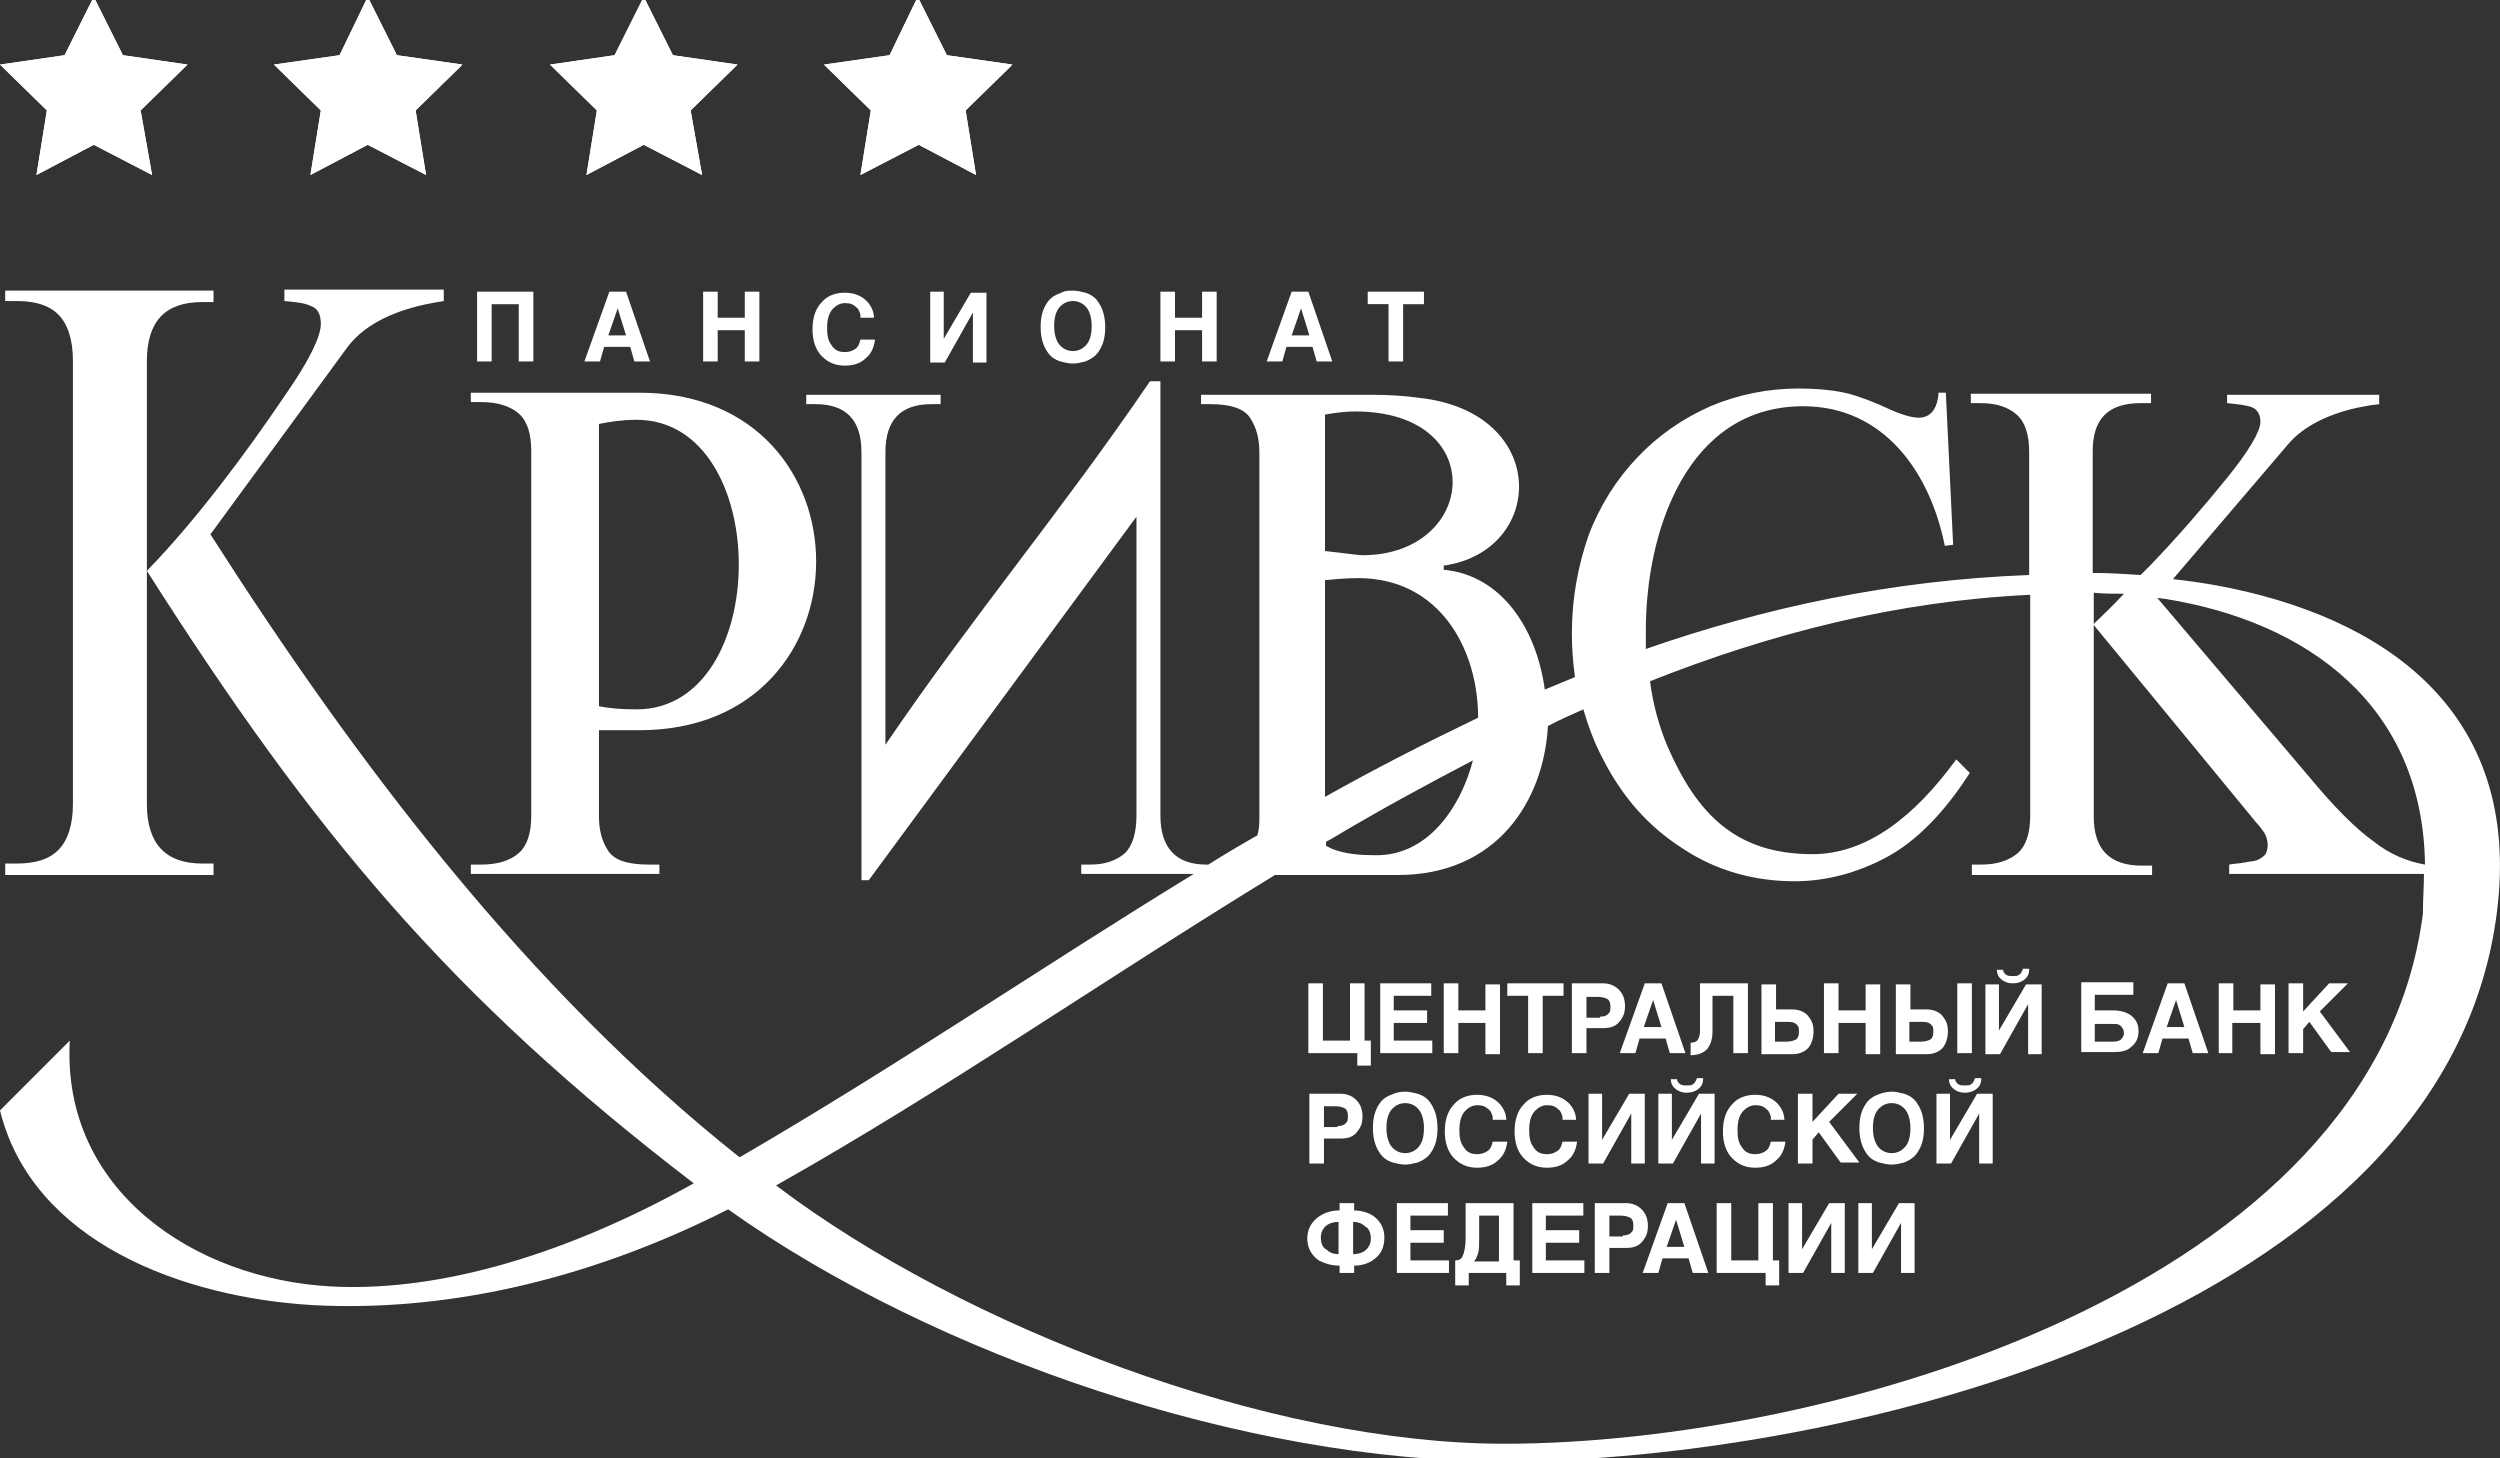 <?xml version="1.0" encoding="UTF-8"?> <!-- Generator: Adobe Illustrator 22.1.0, SVG Export Plug-In . SVG Version: 6.00 Build 0) --> <svg xmlns="http://www.w3.org/2000/svg" xmlns:xlink="http://www.w3.org/1999/xlink" id="Слой_1" x="0px" y="0px" viewBox="0 0 240 140" style="enable-background:new 0 0 240 140;" xml:space="preserve"><rect x="0" y="0" width="240" height="140" fill="#333333" stroke="none"/> <style type="text/css"> .st0{fill:#FFFFFF;} .st1{clip-path:url(#SVGID_2_);fill:#FFFFFF;} .st2{clip-path:url(#SVGID_4_);fill:#FFFFFF;} .st3{clip-path:url(#SVGID_6_);fill:#FFFFFF;} .st4{clip-path:url(#SVGID_8_);fill:#FFFFFF;} </style> <path class="st0" d="M179.6,120.1l2.7-4.6h1.5v6.7h-1.3v-4.8l-2.7,4.8h-1.4v-6.7h1.3V120.1z M172.9,120.1l2.7-4.6h1.5v6.7h-1.3v-4.8 l-2.7,4.8h-1.4v-6.7h1.3V120.1z M169.5,122.2h-4.7v-6.7h1.4v5.5h2.6v-5.5h1.4v5.5h0.6v2.4h-1.3V122.2z M160,119.7h1.7l-0.8-2.6 L160,119.7z M159.2,122.2h-1.5l2.4-6.7h1.6l2.3,6.7h-1.5l-0.4-1.4h-2.5L159.2,122.2z M155.8,118.6c0.4,0,0.7-0.1,0.9-0.4 c0.1-0.1,0.1-0.4,0.1-0.6c0-0.3-0.1-0.6-0.3-0.7c-0.2-0.1-0.5-0.2-0.9-0.2h-1.1v2H155.8z M154.5,122.2h-1.4v-6.7h3 c0.6,0,1.1,0.2,1.5,0.6c0.4,0.4,0.6,0.9,0.6,1.6c0,0.5-0.1,0.9-0.4,1.3c-0.4,0.6-0.9,0.8-1.7,0.8h-1.6V122.2z M151.9,116.7h-3.5v1.4 h3.2v1.2h-3.2v1.7h3.7v1.2h-5v-6.7h4.9V116.7z M143.9,121v-4.3H142v2.2c0,0.6,0,1.1-0.1,1.4c-0.1,0.3-0.2,0.6-0.4,0.8H143.9z M140.7,118.8v-3.3h4.6v5.5h0.6l0,2.4h-1.3v-1.2H141v1.2h-1.3l0-2.4c0.3,0,0.6-0.1,0.7-0.4C140.6,120.2,140.7,119.6,140.7,118.8z M138.9,116.7h-3.5v1.4h3.2v1.2h-3.2v1.7h3.7v1.2h-5v-6.7h4.9V116.7z M128.5,120.4v-3.1c-0.4,0-0.8,0.1-1.1,0.3 c-0.4,0.3-0.6,0.7-0.6,1.2c0,0.6,0.2,1,0.6,1.2C127.7,120.3,128.1,120.4,128.5,120.4z M129.9,117.3v3.1c0.4,0,0.8-0.1,1.1-0.3 c0.4-0.3,0.6-0.7,0.6-1.2c0-0.6-0.2-1-0.6-1.2C130.7,117.4,130.3,117.3,129.9,117.3z M129.9,116.2c0.8,0,1.4,0.2,1.9,0.5 c0.7,0.5,1.1,1.2,1.1,2.1c0,0.9-0.3,1.6-1,2.1c-0.5,0.4-1.2,0.6-1.9,0.6v0.7h-1.4v-0.7c-0.8,0-1.4-0.2-2-0.5 c-0.7-0.5-1.1-1.2-1.1-2.1c0-0.9,0.4-1.6,1.1-2.1c0.6-0.4,1.2-0.6,2-0.6v-0.7h1.4V116.2z M190.2,103.6c0,0.3-0.1,0.6-0.3,0.8 c-0.3,0.3-0.7,0.5-1.3,0.5c-0.5,0-0.9-0.2-1.2-0.5c-0.2-0.2-0.3-0.5-0.3-0.8h0.6c0,0.2,0.1,0.3,0.2,0.4c0.2,0.2,0.4,0.2,0.7,0.2 c0.3,0,0.5,0,0.6-0.1c0.2-0.1,0.3-0.3,0.4-0.6H190.2z M187.1,109.6l2.7-4.6l1.5,0v6.7H190v-4.8l-2.7,4.8h-1.4V105h1.3V109.6z M181.6,110.7c0.5,0,0.9-0.2,1.2-0.5c0.4-0.4,0.6-1,0.6-1.9c0-0.8-0.2-1.5-0.6-1.9c-0.3-0.3-0.7-0.5-1.2-0.5c-0.5,0-0.9,0.2-1.2,0.5 c-0.4,0.4-0.6,1-0.6,1.9c0,0.8,0.2,1.5,0.6,1.9C180.7,110.5,181.1,110.7,181.6,110.7z M181.6,104.8c0.4,0,0.8,0.1,1.2,0.2 c0.6,0.2,1,0.5,1.3,1c0.4,0.6,0.6,1.4,0.6,2.3c0,1-0.2,1.7-0.6,2.3c-0.3,0.5-0.8,0.8-1.3,1c-0.4,0.1-0.8,0.2-1.2,0.2 c-0.4,0-0.8-0.1-1.2-0.2c-0.6-0.2-1-0.5-1.3-1c-0.4-0.6-0.6-1.4-0.6-2.3c0-1,0.2-1.7,0.6-2.3c0.3-0.5,0.8-0.8,1.4-1 C180.8,104.9,181.2,104.8,181.6,104.8z M174,111.7h-1.4V105h1.4v2.7l2.5-2.7h1.8l-2.7,2.7l2.9,3.9h-1.8l-2.1-2.9l-0.6,0.7V111.7z M170,107.2c-0.1-0.3-0.2-0.6-0.4-0.7c-0.3-0.3-0.6-0.4-1.1-0.4c-0.4,0-0.8,0.2-1.1,0.5c-0.4,0.4-0.6,1-0.6,1.9 c0,0.7,0.1,1.2,0.4,1.6c0.3,0.5,0.7,0.7,1.3,0.7c0.4,0,0.7-0.1,1-0.3c0.3-0.2,0.4-0.5,0.5-0.9h1.4c-0.1,0.8-0.4,1.4-0.9,1.8 c-0.5,0.5-1.2,0.7-2,0.7c-0.9,0-1.6-0.3-2.2-0.9c-0.6-0.6-0.9-1.5-0.9-2.6c0-1.1,0.3-2,0.9-2.6c0.5-0.6,1.3-0.9,2.2-0.9 c0.9,0,1.6,0.3,2.1,0.8c0.4,0.4,0.7,1,0.7,1.6H170z M163.5,103.6c0,0.3-0.1,0.6-0.3,0.8c-0.3,0.3-0.7,0.5-1.3,0.5 c-0.5,0-0.9-0.2-1.2-0.5c-0.2-0.2-0.3-0.5-0.3-0.8h0.6c0,0.2,0.1,0.3,0.2,0.4c0.2,0.2,0.4,0.2,0.7,0.2c0.3,0,0.5,0,0.6-0.1 c0.2-0.1,0.3-0.3,0.4-0.6H163.5z M160.4,109.6l2.7-4.6l1.5,0v6.7h-1.3v-4.8l-2.7,4.8h-1.4V105h1.3V109.6z M153.7,109.6l2.7-4.6h1.5 v6.7h-1.3v-4.8l-2.7,4.8h-1.4V105h1.3V109.6z M150,107.2c-0.1-0.3-0.2-0.6-0.4-0.7c-0.3-0.3-0.6-0.4-1.1-0.4c-0.4,0-0.8,0.2-1.1,0.5 c-0.4,0.4-0.6,1-0.6,1.9c0,0.7,0.1,1.2,0.4,1.6c0.3,0.5,0.7,0.7,1.3,0.7c0.4,0,0.7-0.1,1-0.3c0.3-0.2,0.4-0.5,0.5-0.9h1.4 c-0.1,0.8-0.4,1.4-0.9,1.8c-0.5,0.5-1.2,0.7-2,0.7c-0.9,0-1.6-0.3-2.2-0.9c-0.6-0.6-0.9-1.5-0.9-2.6c0-1.1,0.3-2,0.9-2.6 c0.5-0.6,1.3-0.9,2.2-0.9c0.9,0,1.6,0.3,2.1,0.8c0.4,0.4,0.7,1,0.7,1.6H150z M143.3,107.2c-0.1-0.3-0.2-0.6-0.4-0.7 c-0.3-0.3-0.6-0.4-1.1-0.4c-0.4,0-0.8,0.2-1.1,0.5c-0.4,0.4-0.6,1-0.6,1.9c0,0.7,0.1,1.2,0.4,1.6c0.3,0.5,0.7,0.7,1.3,0.7 c0.4,0,0.7-0.1,1-0.3c0.3-0.2,0.4-0.5,0.5-0.9h1.4c-0.1,0.8-0.4,1.4-0.9,1.8c-0.5,0.5-1.2,0.7-2,0.7c-0.9,0-1.6-0.3-2.2-0.9 c-0.6-0.6-0.9-1.5-0.9-2.6c0-1.1,0.3-2,0.9-2.6c0.5-0.6,1.3-0.9,2.2-0.9c0.9,0,1.6,0.3,2.1,0.8c0.4,0.4,0.7,1,0.7,1.6H143.3z M134.9,110.7c0.5,0,0.9-0.2,1.2-0.5c0.4-0.4,0.6-1,0.6-1.9c0-0.8-0.2-1.5-0.6-1.9c-0.3-0.3-0.7-0.5-1.2-0.5c-0.5,0-0.9,0.2-1.2,0.5 c-0.4,0.4-0.6,1-0.6,1.9c0,0.8,0.2,1.5,0.6,1.9C134,110.5,134.4,110.7,134.9,110.7z M134.9,104.8c0.4,0,0.8,0.1,1.2,0.2 c0.6,0.2,1,0.5,1.3,1c0.4,0.6,0.6,1.4,0.6,2.3c0,1-0.2,1.7-0.6,2.3c-0.3,0.5-0.8,0.8-1.3,1c-0.4,0.1-0.8,0.2-1.2,0.2 c-0.4,0-0.8-0.1-1.2-0.2c-0.6-0.2-1-0.5-1.3-1c-0.4-0.6-0.6-1.4-0.6-2.3c0-1,0.2-1.7,0.6-2.3c0.3-0.5,0.8-0.8,1.4-1 C134,104.9,134.4,104.8,134.9,104.8z M128.4,108.1c0.4,0,0.7-0.1,0.9-0.4c0.1-0.1,0.1-0.4,0.1-0.6c0-0.3-0.1-0.6-0.3-0.7 c-0.2-0.1-0.5-0.2-0.9-0.2h-1.1v2H128.4z M127.1,111.7h-1.4V105h3c0.6,0,1.1,0.2,1.5,0.6c0.4,0.4,0.6,0.9,0.6,1.6 c0,0.5-0.1,0.9-0.4,1.3c-0.4,0.6-0.9,0.8-1.7,0.8h-1.6V111.7z M221.1,101.1h-1.4v-6.7h1.4v2.7l2.5-2.7h1.8l-2.7,2.7l2.9,3.9h-1.8 l-2.1-2.9l-0.6,0.7V101.1z M214.3,98.1l0,3H213v-6.7h1.4V97h2.6v-2.5h1.4v6.7h-1.4v-3H214.3z M208,98.6h1.7l-0.8-2.6L208,98.6z M207.2,101.1h-1.5l2.4-6.7h1.6l2.3,6.7h-1.5l-0.4-1.4h-2.5L207.2,101.1z M201.1,98.2v1.8h1.8c0.3,0,0.6-0.1,0.7-0.2 c0.2-0.2,0.3-0.4,0.3-0.6c0-0.3-0.1-0.5-0.3-0.7c-0.2-0.2-0.4-0.2-0.7-0.2H201.1z M201.1,97h1.8c0.7,0,1.3,0.2,1.7,0.5 c0.5,0.4,0.7,0.9,0.7,1.5c0,0.6-0.2,1.1-0.7,1.5c-0.4,0.4-1,0.5-1.7,0.5h-3.1v-6.7h5v1.2h-3.7V97z M194.8,93.1 c0,0.3-0.1,0.6-0.3,0.8c-0.3,0.3-0.7,0.5-1.3,0.5c-0.5,0-0.9-0.2-1.2-0.5c-0.2-0.2-0.3-0.5-0.3-0.8h0.6c0,0.2,0.1,0.3,0.2,0.4 c0.2,0.2,0.4,0.2,0.7,0.2c0.3,0,0.5,0,0.6-0.1c0.2-0.1,0.3-0.3,0.4-0.6H194.8z M191.8,99.1l2.7-4.6l1.5,0v6.7h-1.3v-4.8l-2.7,4.8 h-1.4v-6.7h1.3V99.1z M183.3,98v2h1.1c0.4,0,0.7-0.1,0.9-0.2c0.2-0.1,0.3-0.4,0.3-0.7c0-0.3,0-0.5-0.1-0.6c-0.2-0.3-0.5-0.4-0.9-0.4 H183.3z M189.3,101.1h-1.4v-6.7h1.4V101.1z M183.3,96.9h1.6c0.8,0,1.4,0.3,1.7,0.8c0.3,0.4,0.4,0.8,0.4,1.3c0,0.7-0.2,1.2-0.5,1.6 c-0.4,0.4-0.9,0.6-1.5,0.6h-3v-6.7h1.4V96.9z M176.5,98.1l0,3h-1.4v-6.7h1.4V97h2.6v-2.5h1.4v6.7h-1.4v-3H176.5z M170.4,98l0,2h1.1 c0.4,0,0.7-0.1,0.9-0.2c0.2-0.1,0.3-0.4,0.3-0.7c0-0.3,0-0.5-0.1-0.6c-0.2-0.3-0.5-0.4-0.9-0.4H170.4z M170.4,96.9h1.6 c0.8,0,1.4,0.3,1.7,0.8c0.3,0.4,0.4,0.8,0.4,1.3c0,0.7-0.2,1.2-0.5,1.6c-0.4,0.4-0.9,0.6-1.5,0.6h-3v-6.7h1.4V96.9z M164.4,95.6V99 c0,0.8-0.2,1.3-0.5,1.7c-0.4,0.4-0.9,0.6-1.6,0.6v-1.2c0.3,0,0.6-0.1,0.7-0.3c0.1-0.2,0.2-0.4,0.2-0.8v-4.6h4.6v6.7h-1.4v-5.5H164.4 z M157.8,98.6h1.7l-0.8-2.6L157.8,98.6z M157,101.1h-1.5l2.4-6.7h1.6l2.3,6.7h-1.5l-0.4-1.4h-2.5L157,101.1z M153.6,97.6 c0.4,0,0.7-0.1,0.9-0.4c0.1-0.1,0.1-0.4,0.1-0.6c0-0.3-0.1-0.6-0.3-0.7c-0.2-0.1-0.5-0.2-0.9-0.2h-1.1v2H153.6z M152.3,101.1h-1.4 v-6.7h3c0.6,0,1.1,0.2,1.5,0.6c0.4,0.4,0.6,0.9,0.6,1.6c0,0.5-0.1,0.9-0.4,1.3c-0.4,0.6-0.9,0.8-1.7,0.8h-1.6V101.1z M148.1,101.1 h-1.4v-5.5h-2v-1.2h5.4v1.2h-2V101.1z M140,98.1l0,3h-1.4v-6.7h1.4V97h2.6v-2.5h1.4v6.7h-1.4v-3H140z M137.3,95.6h-3.5V97h3.2v1.2 h-3.2v1.7h3.7v1.2h-5v-6.7h4.9V95.6z M130.3,101.1h-4.7v-6.7h1.4v5.5h2.6v-5.5h1.4v5.5h0.6v2.4h-1.3V101.1z M134.7,34.7h-1.4v-5.5 h-2V28h5.4v1.2h-2V34.7z M124,32.2h1.7l-0.8-2.6L124,32.2z M123.1,34.7h-1.5l2.4-6.7h1.6l2.3,6.7h-1.5l-0.4-1.4h-2.5L123.1,34.7z M112.8,31.7l0,3h-1.4V28h1.4v2.5h2.6V28h1.4v6.7h-1.4v-3H112.8z M103,33.7c0.5,0,0.9-0.2,1.2-0.5c0.4-0.4,0.6-1,0.6-1.9 c0-0.8-0.2-1.5-0.6-1.9c-0.3-0.3-0.7-0.5-1.2-0.5c-0.5,0-0.9,0.2-1.2,0.5c-0.4,0.4-0.6,1-0.6,1.9c0,0.8,0.2,1.5,0.6,1.9 C102.1,33.5,102.5,33.7,103,33.7z M103,27.9c0.4,0,0.8,0.1,1.2,0.2c0.6,0.2,1,0.5,1.3,1c0.4,0.6,0.6,1.4,0.6,2.3 c0,1-0.2,1.7-0.6,2.3c-0.3,0.5-0.8,0.8-1.3,1c-0.4,0.1-0.8,0.2-1.2,0.2c-0.4,0-0.8-0.1-1.2-0.2c-0.6-0.2-1-0.5-1.3-1 c-0.4-0.6-0.6-1.4-0.6-2.3c0-1,0.2-1.7,0.6-2.3c0.3-0.5,0.8-0.8,1.4-1C102.2,27.9,102.6,27.9,103,27.9z M90.5,32.7l2.7-4.6h1.5v6.7 h-1.3v-4.8l-2.7,4.8h-1.4V28h1.3V32.7z M82.6,30.2c-0.1-0.3-0.2-0.6-0.4-0.7c-0.3-0.3-0.6-0.4-1.1-0.4c-0.4,0-0.8,0.2-1.1,0.5 c-0.4,0.4-0.6,1-0.6,1.9c0,0.7,0.1,1.2,0.4,1.6c0.3,0.5,0.7,0.7,1.3,0.7c0.4,0,0.7-0.1,1-0.3c0.3-0.2,0.4-0.5,0.5-0.9h1.4 c-0.1,0.8-0.4,1.4-0.9,1.8c-0.5,0.5-1.2,0.7-2,0.7c-0.9,0-1.6-0.3-2.2-0.9c-0.6-0.6-0.9-1.5-0.9-2.6c0-1.1,0.3-2,0.9-2.6 c0.5-0.6,1.3-0.9,2.2-0.9c0.9,0,1.6,0.3,2.1,0.8c0.4,0.4,0.7,1,0.7,1.6H82.6z M68.9,31.7l0,3h-1.4V28h1.4v2.5h2.6V28h1.4v6.7h-1.4 v-3H68.9z M58.4,32.2h1.7l-0.8-2.6L58.4,32.2z M57.6,34.7h-1.5l2.4-6.7h1.6l2.3,6.7h-1.5l-0.4-1.4H58L57.6,34.7z M47.2,29.2v5.5 h-1.4V28h5.4v6.7h-1.4v-5.5H47.2z M127.2,39.8v13.1c1.9,0.2,3.1,0.4,3.6,0.4c11,0,12.3-13.8-0.7-13.8 C129.3,39.5,128.3,39.6,127.2,39.8z M0.5,27.9h20v1.1h-1.1c-3.6,0-5.3,1.9-5.3,5.7v20.1v22.4c0,3.8,1.8,5.7,5.3,5.7h1.1v1.1h-20 v-1.1h1.1c1.8,0,3.1-0.4,4-1.3C6.5,80.7,7,79.2,7,77.2V34.6c0-2-0.5-3.5-1.4-4.4c-0.9-0.9-2.2-1.3-4-1.3H0.5V27.9z M141.4,73 c-4.6,2.4-9.2,4.9-13.7,7.6l-0.4,0.2v0.4l0.6,0.3c1.3,0.5,2.7,0.6,4.1,0.6C137,82.2,140.2,77.6,141.4,73z M127.2,76.5 c4.8-2.7,9.7-5.2,14.7-7.6c0-6.6-3.7-13.4-11.5-13.4c-1.2,0-2.2,0.1-3.2,0.2V76.5z M201,56.9v3c0.6-0.6,1.6-1.5,2.9-2.9 C202.9,57,201.9,57,201,56.9z M232.7,83.9H214V83c0.5-0.1,1-0.1,1.5-0.2c0.4-0.1,0.8-0.1,1.1-0.2c0.3-0.1,0.6-0.3,0.8-0.5 c0.2-0.2,0.3-0.6,0.3-1c0-0.3-0.1-0.7-0.2-0.9c-0.1-0.3-0.4-0.6-0.6-0.9c-0.3-0.3-0.5-0.6-0.6-0.7L201,60v18.4 c0,3.1,1.5,4.7,4.6,4.7h1v0.9h-17.3V83h0.9c1.5,0,2.7-0.4,3.5-1.1c0.8-0.7,1.2-1.9,1.2-3.6V57.1c-12.8,0.6-24.9,3.7-36.5,8.3 c0.3,2.3,0.9,4.4,1.7,6.3c2.8,6.4,6.5,10.3,13.9,10.3c5.2,0,9.8-3.6,13.8-9.1l1.3,1.3c-2.5,3.9-5.2,6.6-8,8.1 c-2.8,1.5-5.8,2.3-8.8,2.3c-3.9,0-7.5-1-10.7-3.1c-3.3-2.1-5.8-4.9-7.7-8.6c-0.8-1.5-1.4-3.1-1.9-4.8c-1.1,0.5-2.3,1-3.4,1.6 c-0.4,7.2-4.9,14.3-14.4,14.3h-11.8c-16.2,9.9-31.9,20.8-47.9,29.8c18.1,13.7,47.4,24.8,69.9,24.8c31,0,83.6-14.9,88.2-50.9 C232.6,86.3,232.7,85.1,232.7,83.9z M207.9,57.5l-0.8-0.1l14.6,17.2c2.4,2.9,4.5,5,6.2,6.2c1.5,1.2,3.2,1.9,4.9,2.2 C232.6,67.7,221.5,59.7,207.9,57.5z M57.5,70.3v3v5.1c0,1.3,0.3,2.4,0.9,3.3c0.6,0.9,1.9,1.3,3.9,1.3h1v0.9H45.2V83h1 c1.6,0,2.8-0.4,3.6-1.1c0.8-0.7,1.2-1.9,1.2-3.6v-35c0-1.7-0.4-2.9-1.2-3.6c-0.8-0.7-2-1.1-3.6-1.1h-1v-0.9h12.3h3.9 c22.6,0,22.6,32.4,0,32.4H57.5z M57.5,40.7c0,8.6,0,18.1,0,26.7v0.4c1,0.2,2.2,0.3,3.6,0.3c13.1,0,13.1-27.8,0-27.8 C59.7,40.3,58.5,40.5,57.5,40.7z M213.7,37.9h14.7v0.9c-1.9,0.2-6.3,1-8.7,3.8l-11.1,13c1.1,0.1,3.1,0.4,4.2,0.6 c15.7,2.9,29.4,11.8,26.9,31.4c-4.9,38.7-62.8,52.7-95.5,52.7c-24.4,0-54.3-10-74.3-24.2c-14.2,7.2-27.9,9.8-39.7,9.2 c-12.7-0.7-27.1-6.1-30.2-18.7l6.7-6.7c-0.8,14.4,12,22.9,25.1,23.6c9.2,0.5,21.2-2.3,34.8-9.9C43.1,95.6,30,79.8,14.1,54.8 c4.6-4.7,9.6-11.4,13.3-16.9c2.3-3.3,3.4-5.6,3.4-6.8c0-0.9-0.3-1.5-0.9-1.7c-0.6-0.3-1.4-0.4-2.6-0.5v-1.1h15.3v1.1 c-1.9,0.3-6.8,1.1-9.3,4.5L20.2,51.3C34.2,73.2,50.6,94.9,71,111.1c15-8.7,29.2-18.4,43.6-27.2h-10.8V83h0.9c1.4,0,2.5-0.4,3.3-1.1 c0.7-0.7,1.1-1.9,1.1-3.6V49.6L83.4,84.5h-0.7V43.4c0-3.1-1.5-4.6-4.4-4.6h-0.9v-0.9h12.9v0.9h-0.9c-2.9,0-4.4,1.5-4.4,4.6v28.1 c8.5-12.5,16.9-22.4,25.4-34.9h1c0,13.8,0,27.9,0,41.7c0,3.1,1.5,4.7,4.4,4.7h0.2c1.6-1,3.1-1.9,4.7-2.8c0.2-0.6,0.2-1.2,0.2-1.8 v-35c0-1.3-0.3-2.4-0.9-3.3c-0.6-0.9-1.9-1.3-3.8-1.3h-0.9v-0.9h16.4c1.6,0,3.2,0.1,4.6,0.3c12.5,1.4,12.1,14.7,2.3,16.1v0.4 c5.5,0.5,8.9,5.6,9.7,11.5c1-0.4,1.9-0.8,2.9-1.2c-0.2-1.4-0.3-2.8-0.3-4.2c0-3.4,0.6-6.5,1.6-9.4c1.1-2.9,2.7-5.4,4.7-7.5 c2-2.1,4.3-3.7,7-4.9c2.6-1.1,5.5-1.7,8.4-1.7c2.1,0,3.7,0.2,4.9,0.5c1.1,0.3,2.4,0.8,3.7,1.4c1.3,0.6,2.3,0.9,3,0.9 c1.1,0,1.8-0.8,1.9-2.4h0.7l0.7,14.6l-0.8,0.1c-1.4-7-5.8-13.4-13.6-13.4C161.9,39,158,51.1,158,60.5c0,0.6,0,1.2,0,1.8 c11.5-4,23.6-6.6,36.8-7.1V43.4c0-1.7-0.4-2.9-1.2-3.6c-0.8-0.7-1.9-1.1-3.5-1.1h-0.9v-0.9h17.3v0.9h-1c-3.1,0-4.6,1.5-4.6,4.6v11.7 c1.5,0,3.1,0.1,4.6,0.2c0.3-0.3,0.6-0.6,0.9-0.9c2.7-2.8,5.1-5.6,7.3-8.3c2.2-2.7,3.3-4.6,3.3-5.5c0-0.7-0.3-1.2-0.8-1.4 c-0.5-0.2-1.4-0.3-2.4-0.4V37.9z"></path> <g> <defs> <polygon id="SVGID_1_" points="0,6.2 6.2,5.3 9,-0.3 11.8,5.3 18,6.2 13.5,10.6 14.6,16.8 9,13.9 3.5,16.8 4.5,10.6 "></polygon> </defs> <use xlink:href="#SVGID_1_" style="overflow:visible;fill-rule:evenodd;clip-rule:evenodd;fill:#FFFFFF;"></use> <clipPath id="SVGID_2_"> <use xlink:href="#SVGID_1_" style="overflow:visible;"></use> </clipPath> <rect x="0" y="-0.3" class="st1" width="18" height="17.2"></rect> </g> <g> <defs> <polygon id="SVGID_3_" points="26.3,6.2 32.6,5.3 35.3,-0.3 38.1,5.3 44.4,6.2 39.9,10.6 40.9,16.8 35.3,13.9 29.8,16.8 30.8,10.6 "></polygon> </defs> <use xlink:href="#SVGID_3_" style="overflow:visible;fill-rule:evenodd;clip-rule:evenodd;fill:#FFFFFF;"></use> <clipPath id="SVGID_4_"> <use xlink:href="#SVGID_3_" style="overflow:visible;"></use> </clipPath> <rect x="26.3" y="-0.3" class="st2" width="18" height="17.2"></rect> </g> <g> <defs> <polygon id="SVGID_5_" points="52.8,6.2 59,5.3 61.8,-0.3 64.6,5.3 70.8,6.2 66.3,10.6 67.4,16.8 61.8,13.9 56.3,16.8 57.3,10.6 "></polygon> </defs> <use xlink:href="#SVGID_5_" style="overflow:visible;fill-rule:evenodd;clip-rule:evenodd;fill:#FFFFFF;"></use> <clipPath id="SVGID_6_"> <use xlink:href="#SVGID_5_" style="overflow:visible;"></use> </clipPath> <rect x="52.8" y="-0.3" class="st3" width="18" height="17.2"></rect> </g> <g> <defs> <polygon id="SVGID_7_" points="79.1,6.2 85.4,5.3 88.1,-0.3 90.9,5.3 97.2,6.2 92.7,10.6 93.7,16.8 88.2,13.9 82.6,16.8 83.6,10.6 "></polygon> </defs> <use xlink:href="#SVGID_7_" style="overflow:visible;fill-rule:evenodd;clip-rule:evenodd;fill:#FFFFFF;"></use> <clipPath id="SVGID_8_"> <use xlink:href="#SVGID_7_" style="overflow:visible;"></use> </clipPath> <rect x="79.1" y="-0.3" class="st4" width="18" height="17.2"></rect> </g> </svg> 
